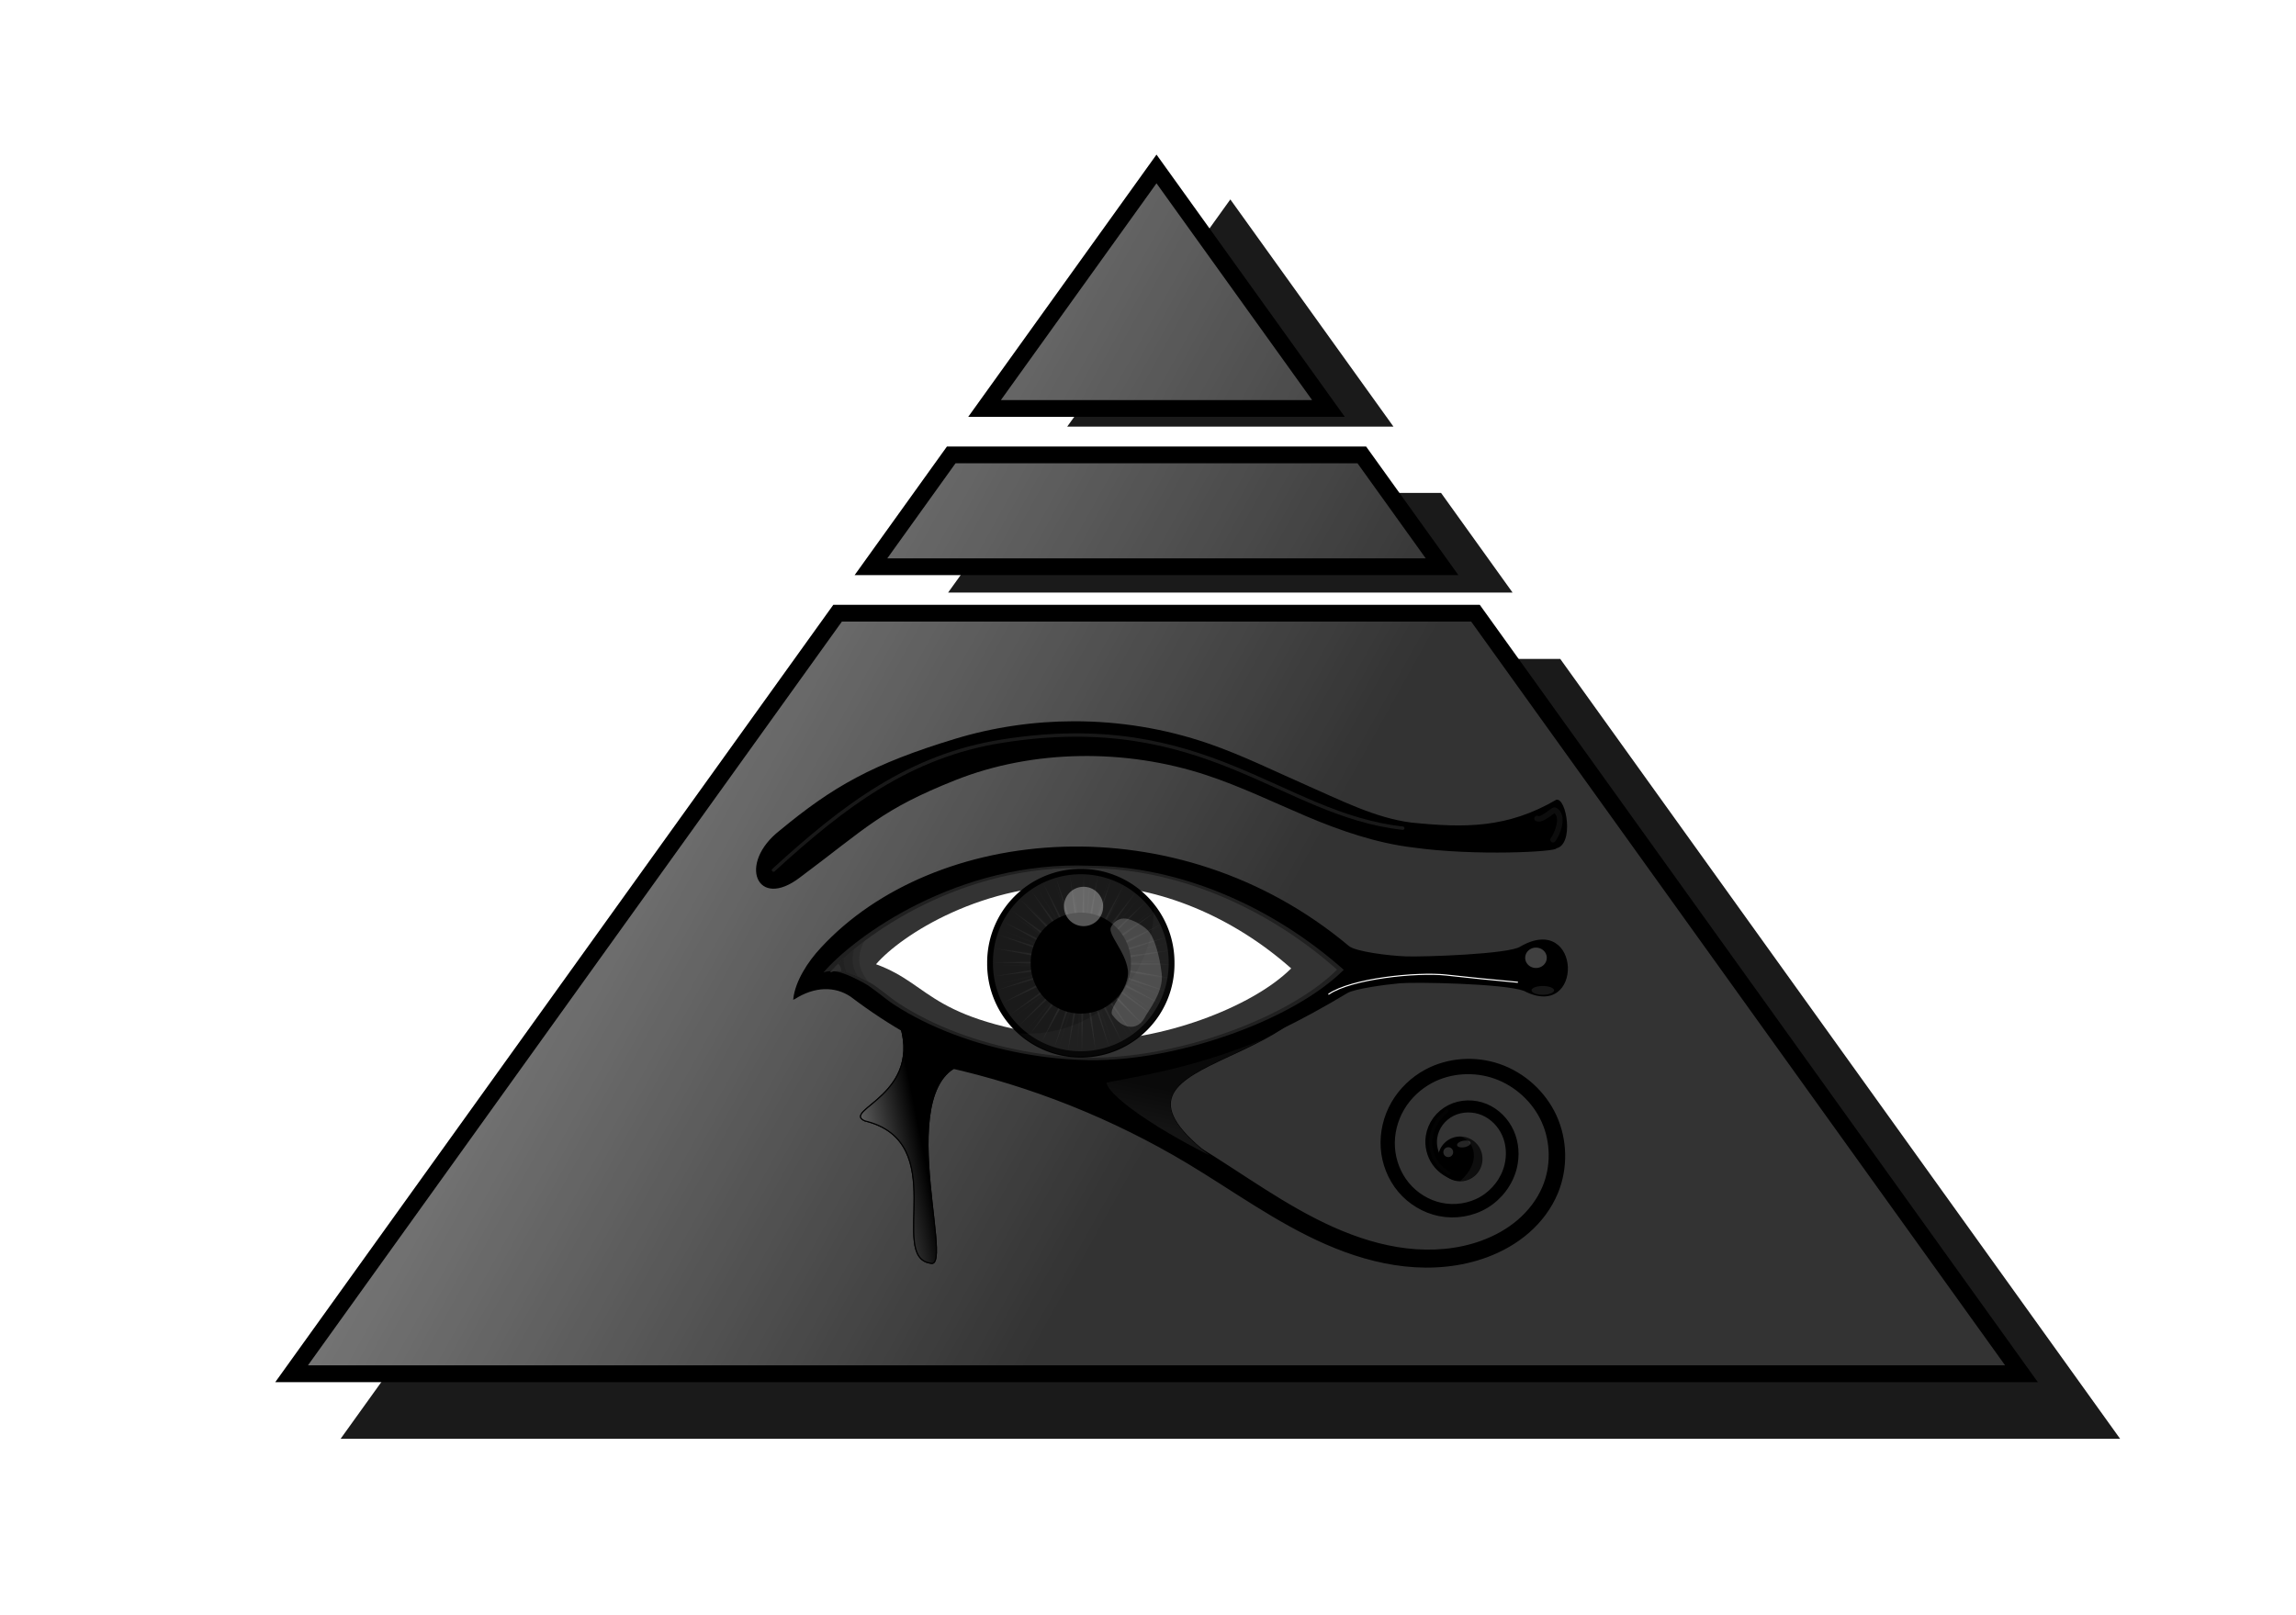 <?xml version="1.0" encoding="UTF-8"?>
<svg version="1.1" viewBox="0 0 2052.4 1444.1" xmlns="http://www.w3.org/2000/svg" xmlns:xlink="http://www.w3.org/1999/xlink">
<defs>
<linearGradient id="a">
<stop stop-color="#fff" offset="0"/>
<stop stop-color="#fff" stop-opacity="0" offset="1"/>
</linearGradient>
<filter id="h" x="-.264" y="-.264" width="1.528" height="1.528" color-interpolation-filters="sRGB">
<feGaussianBlur stdDeviation="14.279"/>
</filter>
<filter id="g" x="-.15" y="-.15" width="1.3" height="1.3" color-interpolation-filters="sRGB">
<feGaussianBlur result="fbSourceGraphic" stdDeviation="1.086"/>
<feColorMatrix in="fbSourceGraphic" result="fbSourceGraphicAlpha" values="0 0 0 -1 0 0 0 0 -1 0 0 0 0 -1 0 0 0 0 1 0"/>
<feTurbulence baseFrequency="0.25 0.4" numOctaves="3" seed="5" type="fractalNoise"/>
<feColorMatrix result="result5" values="1 0 0 0 0 0 1 0 0 0 0 0 1 0 0 0 0 0 1 0 "/>
<feComposite in="fbSourceGraphic" in2="result5" operator="in"/>
<feMorphology operator="dilate" radius="1.5" result="result3"/>
<feTurbulence baseFrequency="0.03" numOctaves="5" seed="7" type="fractalNoise"/>
<feGaussianBlur result="result91" stdDeviation="0.5"/>
<feDisplacementMap in="result3" in2="result91" result="result4" scale="27" xChannelSelector="R" yChannelSelector="G"/>
<feComposite in="result4" in2="result4" k1="1.3" k3="0.8" operator="arithmetic" result="result2"/>
<feBlend in="result2" in2="result2" mode="screen"/>
</filter>
<filter id="f" x="-.15" y="-.15" width="1.3" height="1.3" color-interpolation-filters="sRGB">
<feTurbulence baseFrequency="0.1" numOctaves="5" result="result1" type="fractalNoise"/>
<feGaussianBlur result="result2" stdDeviation="2"/>
<feDisplacementMap in="SourceGraphic" in2="result2" scale="50" xChannelSelector="R" yChannelSelector="B"/>
</filter>
<filter id="e" color-interpolation-filters="sRGB">
<feGaussianBlur stdDeviation="3.625"/>
</filter>
<filter id="t" x="-.35" y="-.371" width="1.7" height="1.741" color-interpolation-filters="sRGB">
<feGaussianBlur stdDeviation="2.812"/>
</filter>
<filter id="s" x="-.056" y="-.347" width="1.111" height="1.694" color-interpolation-filters="sRGB">
<feGaussianBlur stdDeviation="4.065"/>
</filter>
<filter id="r" color-interpolation-filters="sRGB">
<feGaussianBlur stdDeviation="4.794"/>
</filter>
<linearGradient id="d" x1="342.14" x2="349.64" y1="668.43" y2="632.36" gradientTransform="translate(676,-54)" gradientUnits="userSpaceOnUse" xlink:href="#a"/>
<linearGradient id="c" x1="2.143" x2="138.57" y1="663.79" y2="636.65" gradientTransform="translate(676,-54)" gradientUnits="userSpaceOnUse">
<stop stop-color="#fff" offset="0"/>
<stop stop-color="#fff" stop-opacity="0" offset="1"/>
</linearGradient>
<filter id="q" x="-.36" y="-.36" width="1.72" height="1.72" color-interpolation-filters="sRGB">
<feGaussianBlur stdDeviation="5.72"/>
</filter>
<filter id="p" x="-.422" y="-.325" width="1.845" height="1.651" color-interpolation-filters="sRGB">
<feGaussianBlur stdDeviation="6.324"/>
</filter>
<filter id="o" x="-.16" y="-.046" width="1.319" height="1.093" color-interpolation-filters="sRGB">
<feGaussianBlur stdDeviation="1.075"/>
</filter>
<filter id="n" x="-.079" y="-.212" width="1.159" height="1.425" color-interpolation-filters="sRGB">
<feGaussianBlur stdDeviation="12.29"/>
</filter>
<filter id="m" x="-.447" y="-.212" width="1.894" height="1.425" color-interpolation-filters="sRGB">
<feGaussianBlur stdDeviation="8.573"/>
</filter>
<filter id="l" x="-.414" y="-.414" width="1.829" height="1.829" color-interpolation-filters="sRGB">
<feGaussianBlur stdDeviation="16.485"/>
</filter>
<filter id="k" x="-.271" y="-.786" width="1.543" height="2.572" color-interpolation-filters="sRGB">
<feGaussianBlur stdDeviation="5.614"/>
</filter>
<filter id="j" x="-.359" y="-.276" width="1.718" height="1.552" color-interpolation-filters="sRGB">
<feGaussianBlur stdDeviation="3.041"/>
</filter>
<linearGradient id="b" x1="-408.1" x2="541" y1="-182.04" y2="347.28" gradientTransform="translate(676,-54)" gradientUnits="userSpaceOnUse" xlink:href="#a"/>
<filter id="i" color-interpolation-filters="sRGB">
<feGaussianBlur stdDeviation="33.736"/>
</filter>
</defs>
<g transform="translate(0 391.73)">
<path d="m1099.8-213.42-145.81 203.15h291.62l-145.81-203.15zm-188.37 262.46-63.927 89.092h504.6l-63.927-89.092h-376.75zm-106.49 148.4-500.47 697.33h1590.7l-500.47-697.33h-589.73z" fill="#1a1a1a" filter="url(#i)"/>
<path d="m1033.8-227.78-139.06 193.75h278.12l-139.06-193.75zm-179.64 250.31-60.97 84.969h481.25l-60.969-84.969h-359.31zm-101.56 141.53-477.31 665.06h1517.1l-477.31-665.06h-562.44z" fill="#333" stroke="#000" stroke-linecap="round" stroke-width="30"/>
<path d="m1033.8-227.78-139.06 193.75h278.12l-139.06-193.75zm-179.64 250.31-60.97 84.969h481.25l-60.969-84.969h-359.31zm-101.56 141.53-477.31 665.06h1517.1l-477.31-665.06h-562.44z" fill="#333"/>
<path d="m1033.8-227.78-139.06 193.75h278.12l-139.06-193.75zm-179.64 250.31-60.97 84.969h481.25l-60.969-84.969h-359.31zm-101.56 141.53-477.31 665.06h1517.1l-477.31-665.06h-562.44z" fill="url(#b)" opacity=".614"/>
<path d="m1172.7 504.47c-56.716 72.266-254.58 55.52 1.113 194.41l-245.24-121.74 7.324-37.628z" stroke="#000" stroke-width="1px"/>
<path d="m709.94 501.03c1.86-15.046 12.31-31.885 24.397-44.786 100.59-109.09 316.93-130.52 470.88-1.551 6.043 5.288 36.286 8.945 51.435 9.522 15.148 0.576 93.202-1.928 102.87-8.963 53.448-30.699 55.523 65.735 2.876 38.23-18.504-6.608-97.236-7.997-110.99-6.796s-40.531 4.991-47.126 8.741c-169.64 102.03-304.09 108.9-443.48 3.397-14.157-9.536-32.675-9.466-50.859 2.207z" stroke="#000" stroke-width="1.557px"/>
<path d="m803.28 520.56c23.882 66.079-51.338 80.382-30.305 89.904 77.804 18.846 20.454 121.59 58.711 127.28 23.367 7.718-42.159-182.38 43.82-179.81z" stroke="#000" stroke-width="1px"/>
<path d="m849.51 547.97-2.224 9.749c76.122 17.029 149.55 46.344 216.56 86.488 20.271 12.143 40.036 25.317 60.28 37.901 20.19 12.558 40.922 24.539 62.865 34.146v1e-5c21.972 9.625 45.238 16.801 69.226 19.419 23.996 2.623 48.742 0.484 71.471-7.957 13.024-4.84 25.35-11.793 35.867-20.977 0-2e-5 1e-4 -3e-5 1e-4 -4e-5 10.522-9.188 19.147-20.663 24.49-33.631 8.515-20.735 8.043-44.869-1.205-65.202-9.262-20.325-27.112-36.455-48.181-43.633-20.289-6.908-43.386-5.36-62.23 4.781v2e-5c-11.68 6.295-21.625 15.788-28.254 27.27-6.628 11.484-9.858 24.91-8.955 38.124v6e-5c0.906 13.215 5.989 26.12 14.499 36.246 8.514 10.125 20.424 17.352 33.36 20.006 13.542 2.775 28.087 0.428 39.91-6.676 11.822-7.109 20.727-18.951 24.018-32.31v-6e-5c2.478-10.065 1.755-20.955-2.457-30.417-4.214-9.462-11.985-17.363-21.54-21.313-9.557-3.947-20.821-3.759-30.027 0.891l-1e-4 1e-5c-4.604 2.327-8.666 5.721-11.724 9.866-3.058 4.145-5.098 9.037-5.833 14.126-1.109 7.68 0.849 15.75 5.331 22.053 4.483 6.303 11.448 10.78 19.017 12.243-7.556-1.526-14.459-6.056-18.859-12.354-4.401-6.298-6.266-14.316-5.108-21.886 0.767-5.018 2.822-9.824 5.864-13.877 3.042-4.053 7.065-7.354 11.599-9.599 9.058-4.489 20.108-4.562 29.395-0.637 9.294 3.924 16.809 11.719 20.832 20.95 4.028 9.236 4.629 19.855 2.146 29.611v5e-5c-3.295 12.948-12.07 24.382-23.547 31.152-11.478 6.777-25.585 8.913-38.59 6.135-12.431-2.651-23.853-9.731-31.937-19.508-8.089-9.777-12.859-22.233-13.622-34.88v-2e-5c-0.766-12.65 2.453-25.499 8.87-36.41 6.416-10.915 16.021-19.915 27.206-25.826 0-1e-5 0-2e-5 1e-4 -3e-5 18.015-9.536 40.156-10.789 59.366-4.074 19.959 6.972 36.842 22.524 45.401 41.769 8.574 19.238 8.802 42.126 0.653 61.462-5.097 12.136-13.357 22.896-23.376 31.522-10.023 8.629-21.836 15.141-34.332 19.683-21.809 7.933-45.657 9.748-68.815 7.056 0-1e-5 -1e-4 -1e-5 -1e-4 -1e-5 -23.169-2.698-45.728-9.893-67.155-19.466-21.401-9.567-41.724-21.555-61.681-34.186-20.006-12.669-39.69-26.025-60.076-38.473-67.404-41.15-141.47-71.453-218.49-89.36z" fill="#fff" fill-rule="evenodd" stroke="#000" stroke-width="10"/>
<path d="m1129.8 537.34c-53.303 21.934-95.768 30.796-140.59 38.844 0.127 9.595 36.267 37.199 91.75 65.031-78.006-60.516-8.443-73.219 48.844-103.88z" fill="#fff" opacity=".041"/>
<path transform="matrix(1.042 0 0 1.042 487.56 -132.73)" d="m803.83 745.91a19.067 19.067 0 1 1-38.133 0 19.067 19.067 0 1 1 38.133 0z"/>
<path d="m959.91 253.19c-35.922 0.05-71.844 5.287-106.28 15.75-73.463 22.331-108.95 42.477-156.31 81.688-38.545 29.778-20.716 71.98 18 42.031 59.625-44.464 72.486-60.435 138.47-86.719 69.866-27.84 152.81-28.302 224.5-4.625 30.709 10.132 60.053 24.363 90.062 37.094 29.729 12.629 62.549 23.869 94.75 27.656 55.253 7.789 128.89 3.833 128.06 0.75 16.136-3.428 9.176-45.565 0-43.438-43.785 25.485-81.546 25.295-129.78 20.375-31.796-4.098-62.176-19.624-91.656-32.531-29.75-13.042-59.002-27.639-89.969-38.281-38.434-13.196-79.132-19.806-119.84-19.75z" fill-rule="evenodd"/>
<path transform="matrix(.406 0 0 .456 1174.3 212.96)" d="m529.29 615.93a24.821 8.571 0 1 1-49.643 0 24.821 8.571 0 1 1 49.643 0z" fill="#fff" filter="url(#k)" opacity=".298"/>
<path transform="translate(728.73 -78.911)" d="m653.93 543.61a9.643 9.107 0 1 1-19.286 0 9.643 9.107 0 1 1 19.286 0z" fill="#fff" filter="url(#t)" opacity=".502"/>
<path d="m1356.5 486.55c-29.2-2.718-36.985-3.564-63.675-6.433-26.691-2.869-85.127 3.271-105.04 17.075" fill="none" filter="url(#s)" stroke="#fff" stroke-linecap="round"/>
<path d="m1129.8 537.34c-53.303 21.934-95.768 30.796-140.59 38.844 0.127 9.595 36.267 37.199 91.75 65.031-78.006-60.516-8.443-73.219 48.844-103.88z" fill="url(#d)" opacity=".041"/>
<path d="m803.28 520.56c23.882 66.079-51.338 80.382-30.305 89.904 77.804 18.846 20.454 121.59 58.711 127.28 23.367 7.718-42.159-182.38 43.82-179.81z" fill="url(#c)" stroke="#000" stroke-width="1px"/>
<path transform="matrix(.229 0 0 .229 1114.9 467.67)" d="m803.83 745.91a19.067 19.067 0 1 1-38.133 0 19.067 19.067 0 1 1 38.133 0z" fill="#fff" filter="url(#q)" opacity=".412"/>
<path transform="matrix(.316 -.058 .027 .15 1040.4 564.82)" d="m803.83 745.91a19.067 19.067 0 1 1-38.133 0 19.067 19.067 0 1 1 38.133 0z" fill="#fff" filter="url(#p)" opacity=".38"/>
<path d="m1325.1 644.43c0 10.971-8.894 19.865-19.866 19.865 19.082-16.499 13.476-35.83 0-39.731 10.971 0 19.866 8.894 19.866 19.865z" fill="#fff" opacity=".057"/>
<path d="m1295.1 657.29c-20.097-11.289-22.237-38.707-1.964-55.536" fill="none" filter="url(#o)" opacity=".106" stroke="#fff2f2" stroke-linecap="round" stroke-width="3"/>
<path d="m1374 340.15c4.22 2.342 14.55-8.082 15.714-7.5 9.241 4.62 2.373 21.677-1.429 26.429" fill="none" filter="url(#j)" opacity=".3" stroke="#919191" stroke-linecap="round" stroke-width="5"/>
<path d="m1201.2 475.45c-44.984 44.728-147.91 81.781-227.24 80.764-9.738-0.125-19.731-0.702-29.85-1.726-10.119-1.024-20.364-2.495-30.607-4.407-10.243-1.912-20.485-4.265-30.596-7.053-10.112-2.788-20.093-6.012-29.817-9.664-9.724-3.653-19.19-7.735-28.269-12.241-9.08-4.506-17.774-9.435-25.953-14.782-8.18-5.347-18.719-14.946-26.975-19.341-14.355-7.643-25.796-12.839-35.806-9.202 27.456-32.098 120.41-100.1 237.87-95.428 80.074 0.263 162.7 35.804 227.24 93.081z" fill="#808080" filter="url(#r)" opacity=".5"/>
<path d="m1195.2 475.29c-43.823 43.574-144.1 79.671-221.38 78.68-9.487-0.122-19.222-0.684-29.08-1.682-9.858-0.998-19.839-2.431-29.818-4.294-9.979-1.863-19.956-4.155-29.807-6.871-9.851-2.716-19.575-5.856-29.048-9.415-9.473-3.558-18.694-7.535-27.54-11.925-8.845-4.389-17.315-9.191-25.284-14.401-7.969-5.209-18.236-14.56-26.279-18.842-13.985-7.446-25.13-12.507-34.882-8.964 26.748-31.27 117.3-97.513 231.74-92.966 78.008 0.257 158.5 34.88 221.38 90.68z" fill="#333"/>
<path d="m772.47 450.03c-13.506 10.236-23.83 19.916-30.344 27.531 9.551-3.47 20.448 1.337 34.031 8.531-9.321-11.555-10.585-22.626-3.688-36.062z" fill="#1a1a1a" opacity=".3"/>
<path d="m691.43 386.29c63.25-57.83 121.84-102.22 204.24-115.3 182.64-28.98 248.76 65.75 358.26 77.798" fill="none" filter="url(#e)" opacity=".31" stroke="#fff" stroke-linecap="round" stroke-width="3"/>
<path d="m763.56 457.03c-9.213 7.608-16.432 14.68-21.438 20.531 7.258-2.637 15.29-0.487 24.688 3.844-4.883-7.862-5.979-15.687-3.25-24.375z" fill="#1a1a1a" opacity=".3"/>
<path d="m754.09 465.31c-4.812 4.446-8.84 8.592-11.969 12.25 4.526-1.644 9.354-1.41 14.625 0.031-1.872-4.024-2.773-8.081-2.656-12.281z" fill="#1a1a1a" opacity=".3"/>
<path d="m749.34 469.88c-2.751 2.733-5.187 5.312-7.219 7.688 3.131-1.138 6.409-1.368 9.875-0.938 5.6e-4 -0.043 0-0.082 0-0.125 0-2.575-1.005-4.901-2.656-6.625z" fill="#333" opacity=".71"/>
<path d="m1154.2 474.19c-35.893 35.689-118.02 65.253-181.32 64.441-144.64-15.519-137.02-48.931-189.8-68.176 21.907-25.611 96.076-74.259 189.8-70.535 63.891 0.21 129.82 28.568 181.32 74.27z" fill="#fff" filter="url(#n)"/>
<path transform="matrix(1.29 0 0 1.29 922.82 -421.18)" d="m98.49 690.48a64.902 64.902 0 1 1-129.8 0 64.902 64.902 0 1 1 129.8 0z"/>
<path transform="matrix(1.21 0 0 1.21 925.49 -366.35)" d="m98.49 690.48a64.902 64.902 0 1 1-129.8 0 64.902 64.902 0 1 1 129.8 0z" fill="#1a1a1a"/>
<path transform="matrix(1.048 0 0 1.048 852.62 -66.82)" d="m172.5 554.15-48.096-30.534 37.983 42.459-40.696-39.866 28.326 49.428-31.518-47.456 17.43 54.238-20.963-52.972 5.772 56.676-9.491-56.173-6.137 56.638 2.395-56.919-17.779 54.124 14.177-55.177-28.643 49.245 25.339-51.024-38.256 42.214 35.394-44.64-46.197 33.337 43.902-36.306-52.118 23.004 50.491-26.385-55.762 11.665 54.873-15.311-56.969-0.183 56.858-3.567-55.686-12.024 56.357 8.332-51.969-23.339 53.393 19.867-45.981-33.634 48.096 30.534-37.983-42.459 40.696 39.866-28.326-49.428 31.518 47.456-17.43-54.238 20.963 52.972-5.772-56.676 9.491 56.173 6.137-56.638-2.395 56.919 17.779-54.124-14.177 55.177 28.643-49.245-25.339 51.024 38.256-42.214-35.394 44.64 46.197-33.337-43.902 36.306 52.118-23.004-50.491 26.385 55.762-11.665-54.873 15.311 56.969 0.183-56.858 3.567 55.686 12.024-56.357-8.332 51.969 23.339-53.393-19.867z" fill="#ccc" filter="url(#f)" opacity=".1"/>
<path transform="matrix(.729 0 0 .729 732.28 294.49)" d="m430.32 258.38-81.799-11.816 77.637 28.343-78.944-24.467 72.247 40.139-74.145-36.515 65.079 50.947-67.519-47.664 56.308 60.5-59.232-57.64 46.15 68.563-49.486-66.196 34.856 74.939-38.521-73.122 22.704 79.469-26.608-78.248 9.993 82.042-14.04-81.447-2.964 82.595-1.126-82.641-15.849 81.115 11.816-81.799-28.343 77.637 24.467-78.944-40.139 72.247 36.515-74.145-50.947 65.079 47.664-67.519-60.5 56.308 57.64-59.232-68.563 46.15 66.196-49.486-74.939 34.856 73.122-38.521-79.469 22.704 78.248-26.608-82.042 9.993 81.447-14.04-82.595-2.964 82.641-1.126-81.115-15.849 81.799 11.816-77.637-28.343 78.944 24.467-72.247-40.139 74.145 36.515-65.079-50.947 67.519 47.664-56.308-60.5 59.232 57.64-46.15-68.563 49.486 66.196-34.856-74.939 38.521 73.122-22.704-79.469 26.608 78.248-9.993-82.042 14.04 81.447 2.964-82.595 1.126 82.641 15.849-81.115-11.816 81.799 28.343-77.637-24.467 78.944 40.139-72.247-36.515 74.145 50.947-65.079-47.664 67.519 60.5-56.308-57.64 59.232 68.563-46.15-66.196 49.486 74.939-34.856-73.122 38.521 79.469-22.704-78.248 26.608 82.042-9.993-81.447 14.04 82.595 2.964-82.641 1.126z" fill="#fff" filter="url(#g)" opacity=".216"/>
<path transform="matrix(.69 0 0 .69 942.97 -6.976)" d="m98.49 690.48a64.902 64.902 0 1 1-129.8 0 64.902 64.902 0 1 1 129.8 0z" filter="url(#h)"/>
<path d="m1031.4 416.91c0.026 0.987 0.031 1.975 0.031 2.969 0 62.239-50.448 112.69-112.69 112.69-2.558 0-5.109-0.113-7.625-0.281 14.709 12.836 33.913 20.625 54.969 20.625 46.223 0 83.719-37.464 83.719-83.688 0-19.799-6.913-37.982-18.406-52.312z" fill="#fff" opacity=".03"/>
<path transform="matrix(-.367 0 0 .367 1004.1 177.26)" d="m144.45 658.15a47.73 47.73 0 1 1-95.459 0 47.73 47.73 0 1 1 95.459 0z" fill="#fff" filter="url(#l)" opacity=".58"/>
<path transform="matrix(-1 0 0 1 1259.8 -54)" d="m250.04 580.36c-5.597 0.549-10.25-2.442-13.249-7.722-3.039-6.219-17.439-23.304-15.45-39.813s6.306-30.423 10.701-36.644c4.337-6 15.879-12.007 21.476-12.556 5.597-0.549 10.424 2.208 13.249 7.722 3.127 6.105-13.157 21.858-15.168 38.396-2.011 16.538 18.251 33.86 13.856 40.081-4.337 6-9.818 9.986-15.415 10.536z" fill="#fff" filter="url(#m)" opacity=".457"/>
</g>
</svg>
